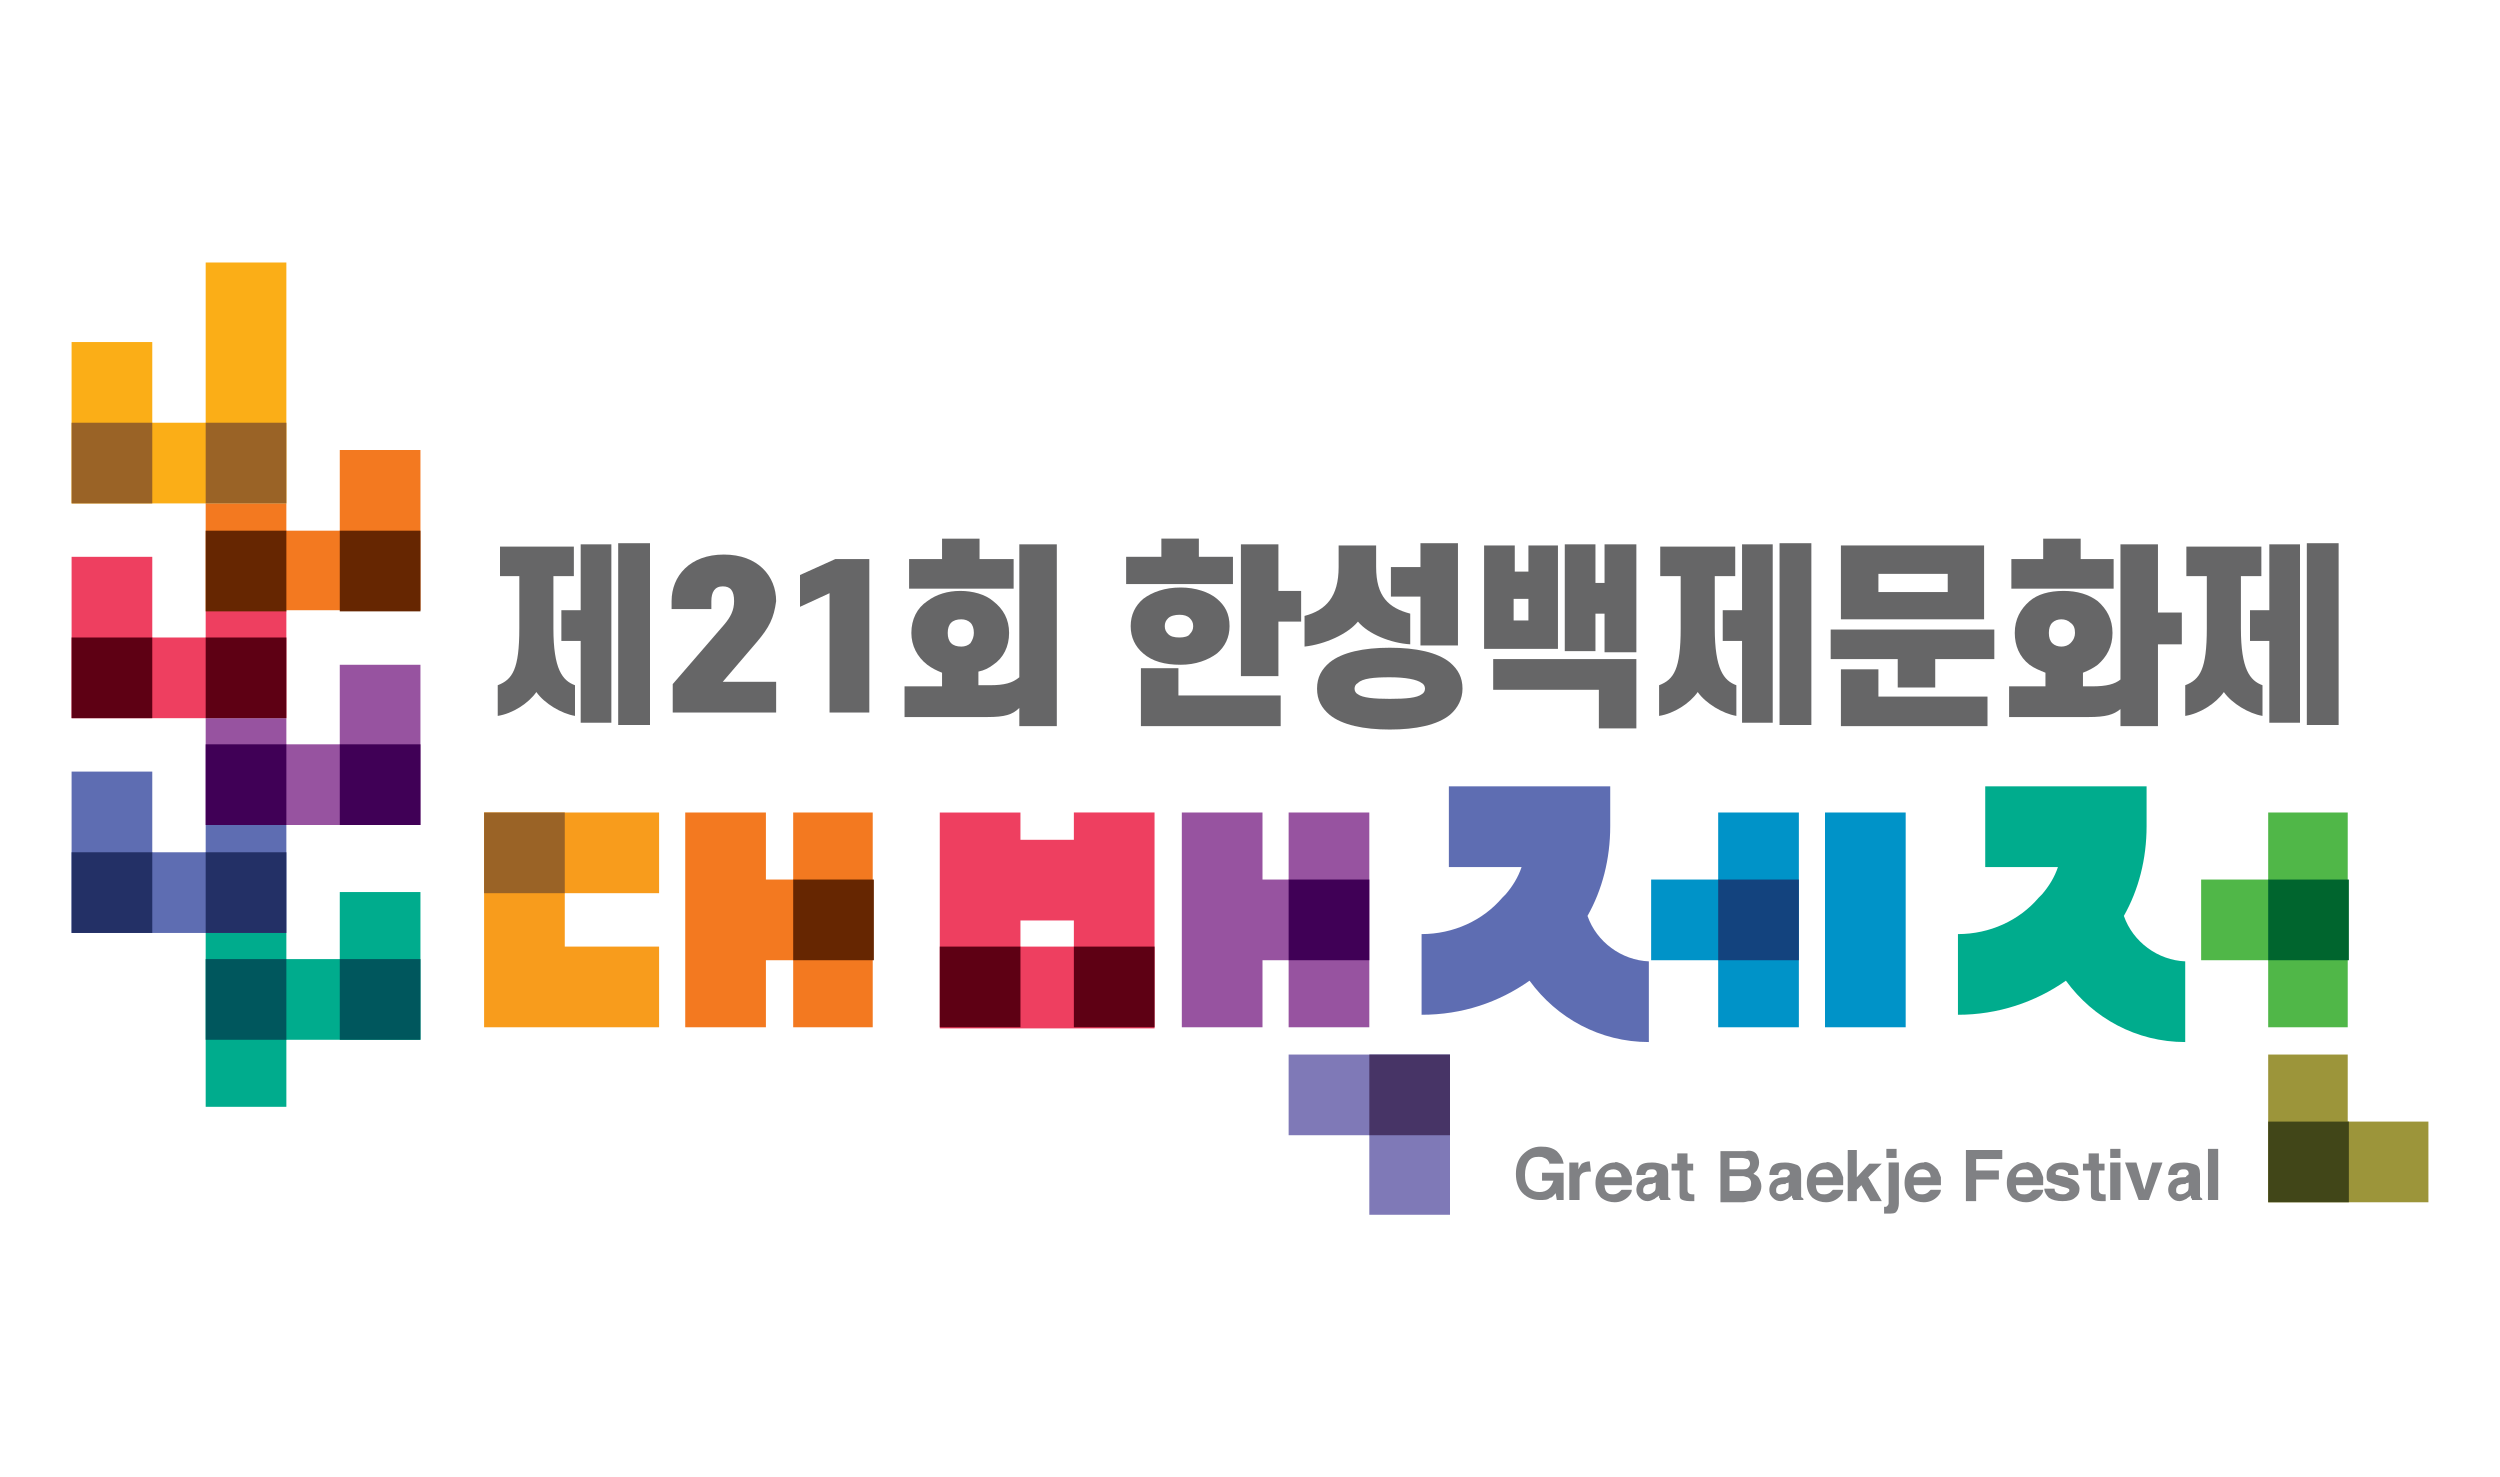<?xml version="1.0" encoding="utf-8"?>
<!-- Generator: Adobe Illustrator 24.0.1, SVG Export Plug-In . SVG Version: 6.00 Build 0)  -->
<svg version="1.1" id="Layer_1" xmlns="http://www.w3.org/2000/svg" xmlns:xlink="http://www.w3.org/1999/xlink" x="0px" y="0px"
	 viewBox="0 0 220 130" style="enable-background:new 0 0 220 130;" xml:space="preserve">
<style type="text/css">
	.st0{fill:#9753A0;}
	.st1{fill:#0093C8;}
	.st2{fill:#EE3F60;}
	.st3{fill:#7F79B7;}
	.st4{fill:#5E6DB2;}
	.st5{fill:#50B748;}
	.st6{fill:#00AC8D;}
	.st7{fill:#9C953A;}
	.st8{fill:#F37920;}
	.st9{fill:#F89C1C;}
	.st10{fill:#9A6326;}
	.st11{fill:#662601;}
	.st12{fill:#5E0014;}
	.st13{fill:#400056;}
	.st14{fill:#473466;}
	.st15{fill:#13437E;}
	.st16{fill:#00652E;}
	.st17{fill:#414618;}
	.st18{fill:#FBAE17;}
	.st19{fill:#233066;}
	.st20{fill:#00575D;}
	.st21{fill:#808184;}
	.st22{fill:#666667;}
</style>
<g>
	<g>
		<polygon class="st0" points="113.4,71.5 113.4,77.4 111.1,77.4 111.1,71.5 104,71.5 104,77.4 104,84.5 104,90.4 111.1,90.4 
			111.1,84.5 113.4,84.5 113.4,90.4 120.5,90.4 120.5,84.5 120.5,77.4 120.5,71.5 		"/>
		<g>
			<polygon class="st1" points="151.2,77.4 145.3,77.4 145.3,84.5 151.2,84.5 151.2,90.4 158.3,90.4 158.3,71.5 151.2,71.5 			"/>
			<rect x="160.6" y="71.5" class="st1" width="7.1" height="18.9"/>
		</g>
		<path class="st2" d="M94.5,71.5v2.4h-4.7v-2.4h-7.1v2.4V81v2.4v7.1h7.1h4.7h7.1v-7.1V81v-7.1v-2.4H94.5z M94.5,83.3h-4.7V81h4.7
			V83.3z"/>
		<polygon class="st3" points="120.5,92.8 113.4,92.8 113.4,99.9 120.5,99.9 120.5,106.9 127.6,106.9 127.6,99.9 127.6,92.8 		"/>
		<path class="st4" d="M139.7,80.6c1.3-2.3,2-5,2-7.9v-3.5h-2.4h-11.8v7.1h6.4c-0.3,0.9-0.8,1.7-1.4,2.4c-0.1,0.1-0.2,0.2-0.3,0.3
			c-1.7,2-4.3,3.2-7.1,3.2v7.1c3.6,0,6.8-1.1,9.5-3c2.4,3.3,6.2,5.4,10.5,5.4v-7.1C142.7,84.5,140.5,82.9,139.7,80.6z"/>
		<polygon class="st5" points="199.6,71.5 199.6,77.4 193.7,77.4 193.7,84.5 199.6,84.5 199.6,90.4 206.6,90.4 206.6,71.5 		"/>
		<path class="st6" d="M186.9,80.6c1.3-2.3,2-5,2-7.9v-3.5h-2.4h-11.8v7.1h6.4c-0.3,0.9-0.8,1.7-1.4,2.4c-0.1,0.1-0.2,0.2-0.3,0.3
			c-1.7,2-4.3,3.2-7.1,3.2v7.1c3.5,0,6.8-1.1,9.5-3c2.4,3.3,6.2,5.4,10.5,5.4v-7.1C189.9,84.5,187.7,82.9,186.9,80.6z"/>
		<polygon class="st7" points="206.6,98.7 206.6,92.8 199.6,92.8 199.6,98.7 199.6,105.8 206.6,105.8 213.7,105.8 213.7,98.7 		"/>
		<polygon class="st8" points="69.8,71.5 69.8,77.4 67.4,77.4 67.4,71.5 60.3,71.5 60.3,77.4 60.3,84.5 60.3,90.4 67.4,90.4 
			67.4,84.5 69.8,84.5 69.8,90.4 76.8,90.4 76.8,84.5 76.8,77.4 76.8,71.5 		"/>
		<polygon class="st9" points="58,78.6 58,71.5 49.7,71.5 42.6,71.5 42.6,78.6 42.6,83.3 42.6,90.4 49.7,90.4 58,90.4 58,83.3 
			49.7,83.3 49.7,78.6 		"/>
		<rect x="42.6" y="71.5" class="st10" width="7.1" height="7.1"/>
		<rect x="69.8" y="77.4" class="st11" width="7.1" height="7.1"/>
		<rect x="82.7" y="83.3" class="st12" width="7.1" height="7.1"/>
		<rect x="94.5" y="83.3" class="st12" width="7.1" height="7.1"/>
		<rect x="113.4" y="77.4" class="st13" width="7.1" height="7.1"/>
		<rect x="120.5" y="92.8" class="st14" width="7.1" height="7.1"/>
		<rect x="151.2" y="77.4" class="st15" width="7.1" height="7.1"/>
		<rect x="199.6" y="77.4" class="st16" width="7.1" height="7.1"/>
		<rect x="199.6" y="98.7" class="st17" width="7.1" height="7.1"/>
	</g>
	<g>
		<polygon class="st6" points="29.9,78.5 29.9,84.4 25.2,84.4 25.2,82.1 18.1,82.1 18.1,84.4 18.1,91.5 18.1,97.4 25.2,97.4 
			25.2,91.5 29.9,91.5 37,91.5 37,84.4 37,78.5 		"/>
		<polygon class="st18" points="18.1,23.1 18.1,37.2 13.4,37.2 13.4,30.1 6.3,30.1 6.3,37.2 6.3,44.3 13.4,44.3 18.1,44.3 
			20.4,44.3 25.2,44.3 25.2,23.1 		"/>
		<polygon class="st8" points="29.9,39.6 29.9,46.7 25.2,46.7 25.2,44.3 18.1,44.3 18.1,46.7 18.1,53.7 25.2,53.7 29.9,53.7 
			37,53.7 37,46.7 37,39.6 		"/>
		<polygon class="st2" points="18.1,53.7 18.1,56.1 13.4,56.1 13.4,49 6.3,49 6.3,56.1 6.3,63.2 13.4,63.2 18.1,63.2 25.2,63.2 
			25.2,56.1 25.2,53.7 		"/>
		<polygon class="st0" points="29.9,58.5 29.9,65.5 25.2,65.5 25.2,63.2 18.1,63.2 18.1,65.5 18.1,72.6 25.2,72.6 29.9,72.6 
			37,72.6 37,65.5 37,58.5 		"/>
		<polygon class="st4" points="18.1,72.6 18.1,75 13.4,75 13.4,67.9 6.3,67.9 6.3,75 6.3,82.1 13.4,82.1 18.1,82.1 25.2,82.1 
			25.2,75 25.2,72.6 		"/>
		<rect x="6.3" y="37.2" class="st10" width="7.1" height="7.1"/>
		<rect x="6.3" y="56.1" class="st12" width="7.1" height="7.1"/>
		<rect x="6.3" y="75" class="st19" width="7.1" height="7.1"/>
		<rect x="29.9" y="46.7" class="st11" width="7.1" height="7.1"/>
		<rect x="29.9" y="65.5" class="st13" width="7.1" height="7.1"/>
		<rect x="29.9" y="84.4" class="st20" width="7.1" height="7.1"/>
		<rect x="18.1" y="37.2" class="st10" width="7.1" height="7.1"/>
		<rect x="18.1" y="46.7" class="st11" width="7.1" height="7.1"/>
		<rect x="18.1" y="56.1" class="st12" width="7.1" height="7.1"/>
		<rect x="18.1" y="65.5" class="st13" width="7.1" height="7.1"/>
		<rect x="18.1" y="75" class="st19" width="7.1" height="7.1"/>
		<rect x="18.1" y="84.4" class="st20" width="7.1" height="7.1"/>
	</g>
	<g>
		<path class="st21" d="M136.4,102.5c-0.1-0.3-0.2-0.5-0.5-0.6c-0.2-0.1-0.3-0.1-0.5-0.1c-0.4,0-0.7,0.1-0.9,0.4
			c-0.2,0.3-0.3,0.7-0.3,1.2c0,0.5,0.1,0.9,0.4,1.2c0.3,0.2,0.5,0.3,0.9,0.3c0.3,0,0.6-0.1,0.8-0.3c0.2-0.2,0.3-0.4,0.4-0.7h-1v-0.7
			h1.9v2.4h-0.6l-0.1-0.6c-0.2,0.2-0.3,0.4-0.5,0.4c-0.2,0.2-0.5,0.2-0.9,0.2c-0.6,0-1.1-0.2-1.5-0.6c-0.4-0.4-0.6-1-0.6-1.7
			c0-0.7,0.2-1.3,0.6-1.7c0.4-0.4,0.9-0.7,1.6-0.7c0.6,0,1,0.1,1.4,0.4c0.3,0.3,0.5,0.6,0.6,1.1H136.4z"/>
		<path class="st21" d="M139.9,102.2C140,102.2,140,102.2,139.9,102.2l0.1,0.9c-0.1,0-0.1,0-0.1,0c0,0-0.1,0-0.1,0
			c-0.3,0-0.6,0.1-0.7,0.3c-0.1,0.1-0.1,0.3-0.1,0.6v1.6h-0.9v-3.3h0.8v0.6c0.1-0.2,0.2-0.4,0.3-0.5
			C139.4,102.3,139.6,102.2,139.9,102.2C139.9,102.2,139.9,102.2,139.9,102.2z"/>
		<path class="st21" d="M142.7,102.4c0.2,0.1,0.4,0.3,0.6,0.5c0.1,0.2,0.2,0.4,0.3,0.7c0,0.2,0,0.4,0,0.7h-2.4
			c0,0.3,0.1,0.6,0.3,0.7c0.1,0.1,0.3,0.1,0.5,0.1c0.2,0,0.4-0.1,0.5-0.2c0.1-0.1,0.1-0.1,0.2-0.2h0.9c0,0.2-0.1,0.4-0.3,0.6
			c-0.3,0.3-0.7,0.5-1.2,0.5c-0.4,0-0.8-0.1-1.2-0.4c-0.3-0.3-0.5-0.7-0.5-1.3c0-0.6,0.2-1,0.5-1.3c0.3-0.3,0.7-0.5,1.2-0.5
			C142.2,102.2,142.4,102.3,142.7,102.4z M141.4,103.1c-0.1,0.1-0.2,0.3-0.2,0.5h1.5c0-0.2-0.1-0.4-0.2-0.5
			c-0.1-0.1-0.3-0.2-0.5-0.2C141.7,102.9,141.5,103,141.4,103.1z"/>
		<path class="st21" d="M145.3,103.6c0.2,0,0.3,0,0.3-0.1c0.1-0.1,0.2-0.1,0.2-0.2c0-0.1,0-0.2-0.1-0.3c-0.1-0.1-0.2-0.1-0.4-0.1
			c-0.2,0-0.4,0.1-0.4,0.2c-0.1,0.1-0.1,0.2-0.1,0.3h-0.8c0-0.3,0.1-0.5,0.2-0.7c0.2-0.3,0.6-0.4,1.2-0.4c0.4,0,0.7,0.1,1,0.2
			c0.3,0.1,0.4,0.4,0.4,0.8v1.5c0,0.1,0,0.2,0,0.4c0,0.1,0,0.2,0.1,0.2c0,0,0.1,0.1,0.1,0.1v0.1h-0.9c0-0.1,0-0.1-0.1-0.2
			c0-0.1,0-0.1,0-0.2c-0.1,0.1-0.3,0.2-0.4,0.3c-0.2,0.1-0.4,0.2-0.6,0.2c-0.3,0-0.5-0.1-0.7-0.3c-0.2-0.2-0.3-0.4-0.3-0.7
			c0-0.4,0.2-0.7,0.5-0.9c0.2-0.1,0.4-0.2,0.8-0.2L145.3,103.6z M145.8,104c-0.1,0-0.1,0.1-0.2,0.1c-0.1,0-0.1,0-0.2,0.1l-0.2,0
			c-0.2,0-0.3,0.1-0.4,0.1c-0.1,0.1-0.2,0.2-0.2,0.4c0,0.1,0,0.3,0.1,0.3c0.1,0.1,0.2,0.1,0.3,0.1c0.2,0,0.4-0.1,0.5-0.2
			c0.2-0.1,0.2-0.3,0.2-0.6V104z"/>
		<path class="st21" d="M147.1,103v-0.6h0.5v-0.9h0.9v0.9h0.5v0.6h-0.5v1.7c0,0.1,0,0.2,0.1,0.3c0,0,0.1,0.1,0.3,0.1
			c0,0,0.1,0,0.1,0c0,0,0.1,0,0.1,0v0.6l-0.4,0c-0.4,0-0.7-0.1-0.8-0.2c-0.1-0.1-0.1-0.3-0.1-0.5v-2H147.1z"/>
		<path class="st21" d="M154.6,101.6c0.1,0.2,0.2,0.4,0.2,0.7c0,0.3-0.1,0.5-0.2,0.7c-0.1,0.1-0.2,0.2-0.3,0.3
			c0.2,0.1,0.4,0.2,0.5,0.4c0.1,0.2,0.2,0.4,0.2,0.7c0,0.3-0.1,0.5-0.2,0.7c-0.1,0.1-0.2,0.3-0.3,0.4c-0.1,0.1-0.3,0.2-0.5,0.2
			c-0.2,0-0.4,0.1-0.6,0.1h-2v-4.5h2.2C154,101.2,154.4,101.3,154.6,101.6z M152.2,101.9v1h1.1c0.2,0,0.4,0,0.5-0.1
			c0.1-0.1,0.2-0.2,0.2-0.4c0-0.2-0.1-0.3-0.2-0.4c-0.1,0-0.3-0.1-0.5-0.1H152.2z M152.2,103.6v1.2h1.1c0.2,0,0.3,0,0.5-0.1
			c0.2-0.1,0.3-0.3,0.3-0.6c0-0.2-0.1-0.4-0.3-0.5c-0.1,0-0.3-0.1-0.4-0.1H152.2z"/>
		<path class="st21" d="M157,103.6c0.2,0,0.3,0,0.3-0.1c0.1-0.1,0.2-0.1,0.2-0.2c0-0.1,0-0.2-0.1-0.3c-0.1-0.1-0.2-0.1-0.4-0.1
			c-0.2,0-0.4,0.1-0.4,0.2c-0.1,0.1-0.1,0.2-0.1,0.3h-0.8c0-0.3,0.1-0.5,0.2-0.7c0.2-0.3,0.6-0.4,1.2-0.4c0.4,0,0.7,0.1,1,0.2
			c0.3,0.1,0.4,0.4,0.4,0.8v1.5c0,0.1,0,0.2,0,0.4c0,0.1,0,0.2,0.1,0.2c0,0,0.1,0.1,0.1,0.1v0.1h-0.9c0-0.1,0-0.1-0.1-0.2
			c0-0.1,0-0.1,0-0.2c-0.1,0.1-0.3,0.2-0.4,0.3c-0.2,0.1-0.4,0.2-0.6,0.2c-0.3,0-0.5-0.1-0.7-0.3c-0.2-0.2-0.3-0.4-0.3-0.7
			c0-0.4,0.2-0.7,0.5-0.9c0.2-0.1,0.4-0.2,0.8-0.2L157,103.6z M157.5,104c-0.1,0-0.1,0.1-0.2,0.1c-0.1,0-0.1,0-0.2,0.1l-0.2,0
			c-0.2,0-0.3,0.1-0.4,0.1c-0.1,0.1-0.2,0.2-0.2,0.4c0,0.1,0,0.3,0.1,0.3c0.1,0.1,0.2,0.1,0.3,0.1c0.2,0,0.4-0.1,0.5-0.2
			c0.2-0.1,0.2-0.3,0.2-0.6V104z"/>
		<path class="st21" d="M161.3,102.4c0.2,0.1,0.4,0.3,0.6,0.5c0.1,0.2,0.2,0.4,0.3,0.7c0,0.2,0,0.4,0,0.7h-2.4
			c0,0.3,0.1,0.6,0.3,0.7c0.1,0.1,0.3,0.1,0.5,0.1c0.2,0,0.4-0.1,0.5-0.2c0.1-0.1,0.1-0.1,0.2-0.2h0.9c0,0.2-0.1,0.4-0.3,0.6
			c-0.3,0.3-0.7,0.5-1.2,0.5c-0.4,0-0.8-0.1-1.2-0.4c-0.3-0.3-0.5-0.7-0.5-1.3c0-0.6,0.2-1,0.5-1.3c0.3-0.3,0.7-0.5,1.2-0.5
			C160.8,102.2,161.1,102.3,161.3,102.4z M160,103.1c-0.1,0.1-0.2,0.3-0.2,0.5h1.5c0-0.2-0.1-0.4-0.2-0.5c-0.1-0.1-0.3-0.2-0.5-0.2
			C160.3,102.9,160.1,103,160,103.1z"/>
		<path class="st21" d="M162.6,101.2h0.8v2.4l1.1-1.2h1.1l-1.2,1.2l1.2,2.1h-1l-0.8-1.4l-0.4,0.4v1h-0.8V101.2z"/>
		<path class="st21" d="M165.7,106.2c0,0,0.1,0,0.1,0c0,0,0,0,0.1,0c0.1,0,0.1,0,0.2-0.1c0,0,0.1-0.1,0.1-0.2v-3.6h0.9v3.6
			c0,0.3-0.1,0.6-0.2,0.7c-0.1,0.2-0.4,0.2-0.8,0.2c0,0-0.1,0-0.1,0c-0.1,0-0.1,0-0.2,0V106.2z M166.9,101.9h-0.9v-0.8h0.9V101.9z"
			/>
		<path class="st21" d="M169.9,102.4c0.2,0.1,0.4,0.3,0.6,0.5c0.1,0.2,0.2,0.4,0.3,0.7c0,0.2,0,0.4,0,0.7h-2.4
			c0,0.3,0.1,0.6,0.3,0.7c0.1,0.1,0.3,0.1,0.5,0.1c0.2,0,0.4-0.1,0.5-0.2c0.1-0.1,0.1-0.1,0.2-0.2h0.9c0,0.2-0.1,0.4-0.3,0.6
			c-0.3,0.3-0.7,0.5-1.2,0.5c-0.4,0-0.8-0.1-1.2-0.4c-0.3-0.3-0.5-0.7-0.5-1.3c0-0.6,0.2-1,0.5-1.3c0.3-0.3,0.7-0.5,1.2-0.5
			C169.4,102.2,169.7,102.3,169.9,102.4z M168.6,103.1c-0.1,0.1-0.2,0.3-0.2,0.5h1.5c0-0.2-0.1-0.4-0.2-0.5
			c-0.1-0.1-0.3-0.2-0.5-0.2C168.9,102.9,168.7,103,168.6,103.1z"/>
		<path class="st21" d="M173,101.2h3.2v0.8h-2.3v1h2v0.8h-2v1.9H173V101.2z"/>
		<path class="st21" d="M178.9,102.4c0.2,0.1,0.4,0.3,0.6,0.5c0.1,0.2,0.2,0.4,0.3,0.7c0,0.2,0,0.4,0,0.7h-2.4
			c0,0.3,0.1,0.6,0.3,0.7c0.1,0.1,0.3,0.1,0.5,0.1c0.2,0,0.4-0.1,0.5-0.2c0.1-0.1,0.1-0.1,0.2-0.2h0.9c0,0.2-0.1,0.4-0.3,0.6
			c-0.3,0.3-0.7,0.5-1.2,0.5c-0.4,0-0.8-0.1-1.2-0.4c-0.3-0.3-0.5-0.7-0.5-1.3c0-0.6,0.2-1,0.5-1.3c0.3-0.3,0.7-0.5,1.2-0.5
			C178.4,102.2,178.6,102.3,178.9,102.4z M177.6,103.1c-0.1,0.1-0.2,0.3-0.2,0.5h1.5c0-0.2-0.1-0.4-0.2-0.5
			c-0.1-0.1-0.3-0.2-0.5-0.2C177.9,102.9,177.7,103,177.6,103.1z"/>
		<path class="st21" d="M180.8,104.6c0,0.2,0.1,0.3,0.1,0.3c0.1,0.1,0.3,0.2,0.6,0.2c0.2,0,0.3,0,0.4-0.1c0.1-0.1,0.2-0.1,0.2-0.2
			c0-0.1,0-0.2-0.1-0.2c-0.1-0.1-0.4-0.1-0.9-0.3c-0.4-0.1-0.6-0.2-0.8-0.3c-0.2-0.1-0.2-0.3-0.2-0.6c0-0.3,0.1-0.6,0.4-0.8
			c0.2-0.2,0.6-0.3,1-0.3c0.4,0,0.7,0.1,1,0.2c0.3,0.2,0.4,0.4,0.4,0.9H182c0-0.1,0-0.2-0.1-0.3c-0.1-0.1-0.3-0.2-0.5-0.2
			c-0.2,0-0.3,0-0.4,0.1c-0.1,0.1-0.1,0.1-0.1,0.2c0,0.1,0,0.2,0.1,0.2c0.1,0,0.4,0.1,0.9,0.2c0.3,0.1,0.6,0.2,0.8,0.4
			c0.2,0.2,0.3,0.4,0.3,0.6c0,0.3-0.1,0.6-0.4,0.8c-0.2,0.2-0.6,0.3-1.1,0.3c-0.5,0-0.9-0.1-1.2-0.3c-0.2-0.2-0.4-0.5-0.4-0.8H180.8
			z"/>
		<path class="st21" d="M183.3,103v-0.6h0.5v-0.9h0.9v0.9h0.5v0.6h-0.5v1.7c0,0.1,0,0.2,0.1,0.3c0,0,0.1,0.1,0.3,0.1
			c0,0,0.1,0,0.1,0c0,0,0.1,0,0.1,0v0.6l-0.4,0c-0.4,0-0.7-0.1-0.8-0.2c-0.1-0.1-0.1-0.3-0.1-0.5v-2H183.3z"/>
		<path class="st21" d="M186.6,101.9h-0.9v-0.8h0.9V101.9z M185.7,102.3h0.9v3.3h-0.9V102.3z"/>
		<path class="st21" d="M189.4,102.3h0.9l-1.2,3.3h-0.9l-1.2-3.3h1l0.7,2.4L189.4,102.3z"/>
		<path class="st21" d="M192.1,103.6c0.2,0,0.3,0,0.3-0.1c0.1-0.1,0.2-0.1,0.2-0.2c0-0.1,0-0.2-0.1-0.3c-0.1-0.1-0.2-0.1-0.4-0.1
			c-0.2,0-0.4,0.1-0.4,0.2c-0.1,0.1-0.1,0.2-0.1,0.3h-0.8c0-0.3,0.1-0.5,0.2-0.7c0.2-0.3,0.6-0.4,1.2-0.4c0.4,0,0.7,0.1,1,0.2
			c0.3,0.1,0.4,0.4,0.4,0.8v1.5c0,0.1,0,0.2,0,0.4c0,0.1,0,0.2,0.1,0.2c0,0,0.1,0.1,0.1,0.1v0.1h-0.9c0-0.1,0-0.1-0.1-0.2
			c0-0.1,0-0.1,0-0.2c-0.1,0.1-0.3,0.2-0.4,0.3c-0.2,0.1-0.4,0.2-0.6,0.2c-0.3,0-0.5-0.1-0.7-0.3c-0.2-0.2-0.3-0.4-0.3-0.7
			c0-0.4,0.2-0.7,0.5-0.9c0.2-0.1,0.4-0.2,0.8-0.2L192.1,103.6z M192.7,104c-0.1,0-0.1,0.1-0.2,0.1c-0.1,0-0.1,0-0.2,0.1l-0.2,0
			c-0.2,0-0.3,0.1-0.4,0.1c-0.1,0.1-0.2,0.2-0.2,0.4c0,0.1,0,0.3,0.1,0.3c0.1,0.1,0.2,0.1,0.3,0.1c0.2,0,0.4-0.1,0.5-0.2
			c0.2-0.1,0.2-0.3,0.2-0.6V104z"/>
		<path class="st21" d="M195.2,105.6h-0.9v-4.5h0.9V105.6z"/>
	</g>
	<g>
		<path class="st22" d="M50.5,48.1v2.6h-1.8v4.6c0,3.6,0.8,4.6,1.9,5V63c-1.2-0.2-2.7-1.1-3.4-2.1c-0.7,1-2.1,1.9-3.4,2.1v-2.7
			c1.3-0.5,1.9-1.4,1.9-5v-4.6H44v-2.6H50.5z M49.4,53.7h1.7v-5.8h2.7v15.7h-2.7v-7.2h-1.7V53.7z M54.4,63.8v-16h2.8v16H54.4z"/>
		<path class="st22" d="M66.6,56.5l-3,3.5h4.7v2.7h-9.1v-2.5l4.5-5.2c0.6-0.7,0.9-1.3,0.9-2.1c0-0.9-0.3-1.3-1-1.3
			c-0.7,0-1,0.5-1,1.3v0.7h-3.5v-0.7c0-2.2,1.6-4.1,4.6-4.1c3,0,4.6,1.9,4.6,4.1C68.1,54.4,67.7,55.2,66.6,56.5z"/>
		<path class="st22" d="M73,62.6V52.2l-2.6,1.2v-2.8l3.1-1.4h3v13.5H73z"/>
		<path class="st22" d="M80.2,55.7c0-1.2,0.5-2.2,1.4-2.8c0.8-0.6,1.8-0.9,2.9-0.9c1.1,0,2.2,0.3,2.9,0.9c0.9,0.7,1.4,1.6,1.4,2.8
			c0,1.2-0.5,2.2-1.4,2.8c-0.4,0.3-0.8,0.5-1.3,0.6v1.2h1c1.3,0,2-0.2,2.6-0.7V47.9H93v16h-3.3v-1.6c-0.6,0.6-1.3,0.8-2.8,0.8h-7.3
			v-2.7h3.3v-1.2c-0.5-0.2-0.9-0.4-1.3-0.7C80.7,57.8,80.2,56.8,80.2,55.7z M86.2,47.4v1.8h3v2.6h-9.2v-2.6h2.9v-1.8H86.2z
			 M85.7,55.7c0-0.4-0.1-0.7-0.3-0.9c-0.2-0.2-0.5-0.3-0.8-0.3c-0.4,0-0.7,0.1-0.9,0.3c-0.2,0.2-0.3,0.5-0.3,0.9
			c0,0.4,0.1,0.7,0.3,0.9c0.2,0.2,0.5,0.3,0.9,0.3c0.3,0,0.6-0.1,0.8-0.3C85.6,56.3,85.7,56,85.7,55.7z"/>
		<path class="st22" d="M102.2,49v-1.6h3.3V49h3v2.4h-9.4V49H102.2z M99.5,55.1c0-1,0.4-1.8,1.1-2.4c0.8-0.6,1.9-1,3.3-1
			c1.3,0,2.5,0.4,3.2,1c0.7,0.6,1.1,1.3,1.1,2.4c0,1-0.4,1.8-1.1,2.4c-0.8,0.6-1.9,1-3.2,1c-1.4,0-2.5-0.3-3.3-1
			C99.9,56.9,99.5,56.1,99.5,55.1z M103.7,61.2h9v2.7h-12.3v-5.1h3.3V61.2z M105,55.1c0-0.3-0.1-0.5-0.3-0.7
			c-0.2-0.2-0.5-0.3-0.9-0.3c-0.4,0-0.8,0.1-1,0.3c-0.2,0.2-0.3,0.4-0.3,0.7c0,0.3,0.1,0.5,0.3,0.7c0.2,0.2,0.5,0.3,1,0.3
			c0.4,0,0.8-0.1,0.9-0.3C104.9,55.6,105,55.4,105,55.1z M112.5,52h2v2.7h-2v4.8h-3.3V47.9h3.3V52z"/>
		<path class="st22" d="M121.1,49.9c0,2.6,1.1,3.6,3,4.1v2.7c-1.7-0.1-3.7-0.9-4.6-2c-0.9,1.1-2.9,2-4.7,2.2v-2.7
			c1.9-0.5,3-1.7,3-4.3v-1.9h3.3V49.9z M115.9,60.6c0-1,0.4-1.7,1.1-2.3c1.1-0.9,3-1.3,5.3-1.3c2.3,0,4.2,0.4,5.3,1.3
			c0.7,0.6,1.1,1.3,1.1,2.3c0,0.9-0.4,1.7-1.1,2.3c-1.1,0.9-3,1.3-5.3,1.3c-2.3,0-4.2-0.4-5.3-1.3C116.3,62.3,115.9,61.6,115.9,60.6
			z M125.4,60.6c0-0.2-0.1-0.4-0.3-0.5c-0.4-0.3-1.4-0.5-2.8-0.5c-1.4,0-2.4,0.1-2.8,0.5c-0.2,0.1-0.3,0.3-0.3,0.5
			c0,0.2,0.1,0.4,0.3,0.5c0.4,0.3,1.4,0.4,2.8,0.4c1.5,0,2.4-0.1,2.8-0.4C125.3,61,125.4,60.8,125.4,60.6z M122.4,52.6v-2.7h2.6
			v-2.1h3.3v9H125v-4.3H122.4z"/>
		<path class="st22" d="M134.5,50.3V48h2.6v9.1h-6.5V48h2.7v2.3H134.5z M144,58v6.1h-3.3v-3.4h-9.3V58H144z M134.5,52.7h-1.3v1.9
			h1.3V52.7z M141.2,57.4V54h-0.8v3.3h-2.7v-9.4h2.7v3.4h0.8v-3.4h2.8v9.5H141.2z"/>
		<path class="st22" d="M152.7,48.1v2.6h-1.8v4.6c0,3.6,0.8,4.6,1.9,5V63c-1.2-0.2-2.7-1.1-3.4-2.1c-0.7,1-2.1,1.9-3.4,2.1v-2.7
			c1.3-0.5,1.9-1.4,1.9-5v-4.6h-1.8v-2.6H152.7z M151.6,53.7h1.7v-5.8h2.7v15.7h-2.7v-7.2h-1.7V53.7z M156.6,63.8v-16h2.8v16H156.6z
			"/>
		<path class="st22" d="M170.3,58v2.5H167V58h-5.9v-2.6h14.4V58H170.3z M162,54.5V48h12.6v6.5H162z M165.4,61.3h9.5v2.6H162v-5h3.3
			V61.3z M171.4,50.5h-6.1v1.6h6.1V50.5z"/>
		<path class="st22" d="M177.3,55.7c0-1.2,0.5-2.1,1.3-2.8c0.7-0.6,1.7-0.9,3-0.9c1.2,0,2.2,0.3,3,0.9c0.8,0.7,1.3,1.6,1.3,2.8
			c0,1.2-0.5,2.1-1.3,2.8c-0.4,0.3-0.8,0.5-1.3,0.7v1.2h0.8c1.3,0,2-0.2,2.5-0.6V47.9h3.3v6h2.1v2.8h-2.1v7.2h-3.3v-1.5
			c-0.6,0.5-1.3,0.7-2.8,0.7h-7v-2.7h3.2v-1.2c-0.5-0.2-1-0.4-1.4-0.7C177.7,57.8,177.3,56.8,177.3,55.7z M183.1,47.4v1.8h2.9v2.6
			h-9v-2.6h2.8v-1.8H183.1z M182.6,55.7c0-0.4-0.1-0.7-0.4-0.9c-0.2-0.2-0.5-0.3-0.8-0.3c-0.3,0-0.6,0.1-0.8,0.3
			c-0.2,0.2-0.3,0.5-0.3,0.9c0,0.4,0.1,0.7,0.3,0.9c0.2,0.2,0.5,0.3,0.8,0.3c0.3,0,0.6-0.1,0.8-0.3C182.5,56.3,182.6,56,182.6,55.7z
			"/>
		<path class="st22" d="M199,48.1v2.6h-1.8v4.6c0,3.6,0.8,4.6,1.9,5V63c-1.2-0.2-2.7-1.1-3.4-2.1c-0.7,1-2.1,1.9-3.4,2.1v-2.7
			c1.3-0.5,1.9-1.4,1.9-5v-4.6h-1.8v-2.6H199z M198,53.7h1.7v-5.8h2.7v15.7h-2.7v-7.2H198V53.7z M203,63.8v-16h2.8v16H203z"/>
	</g>
</g>
</svg>
